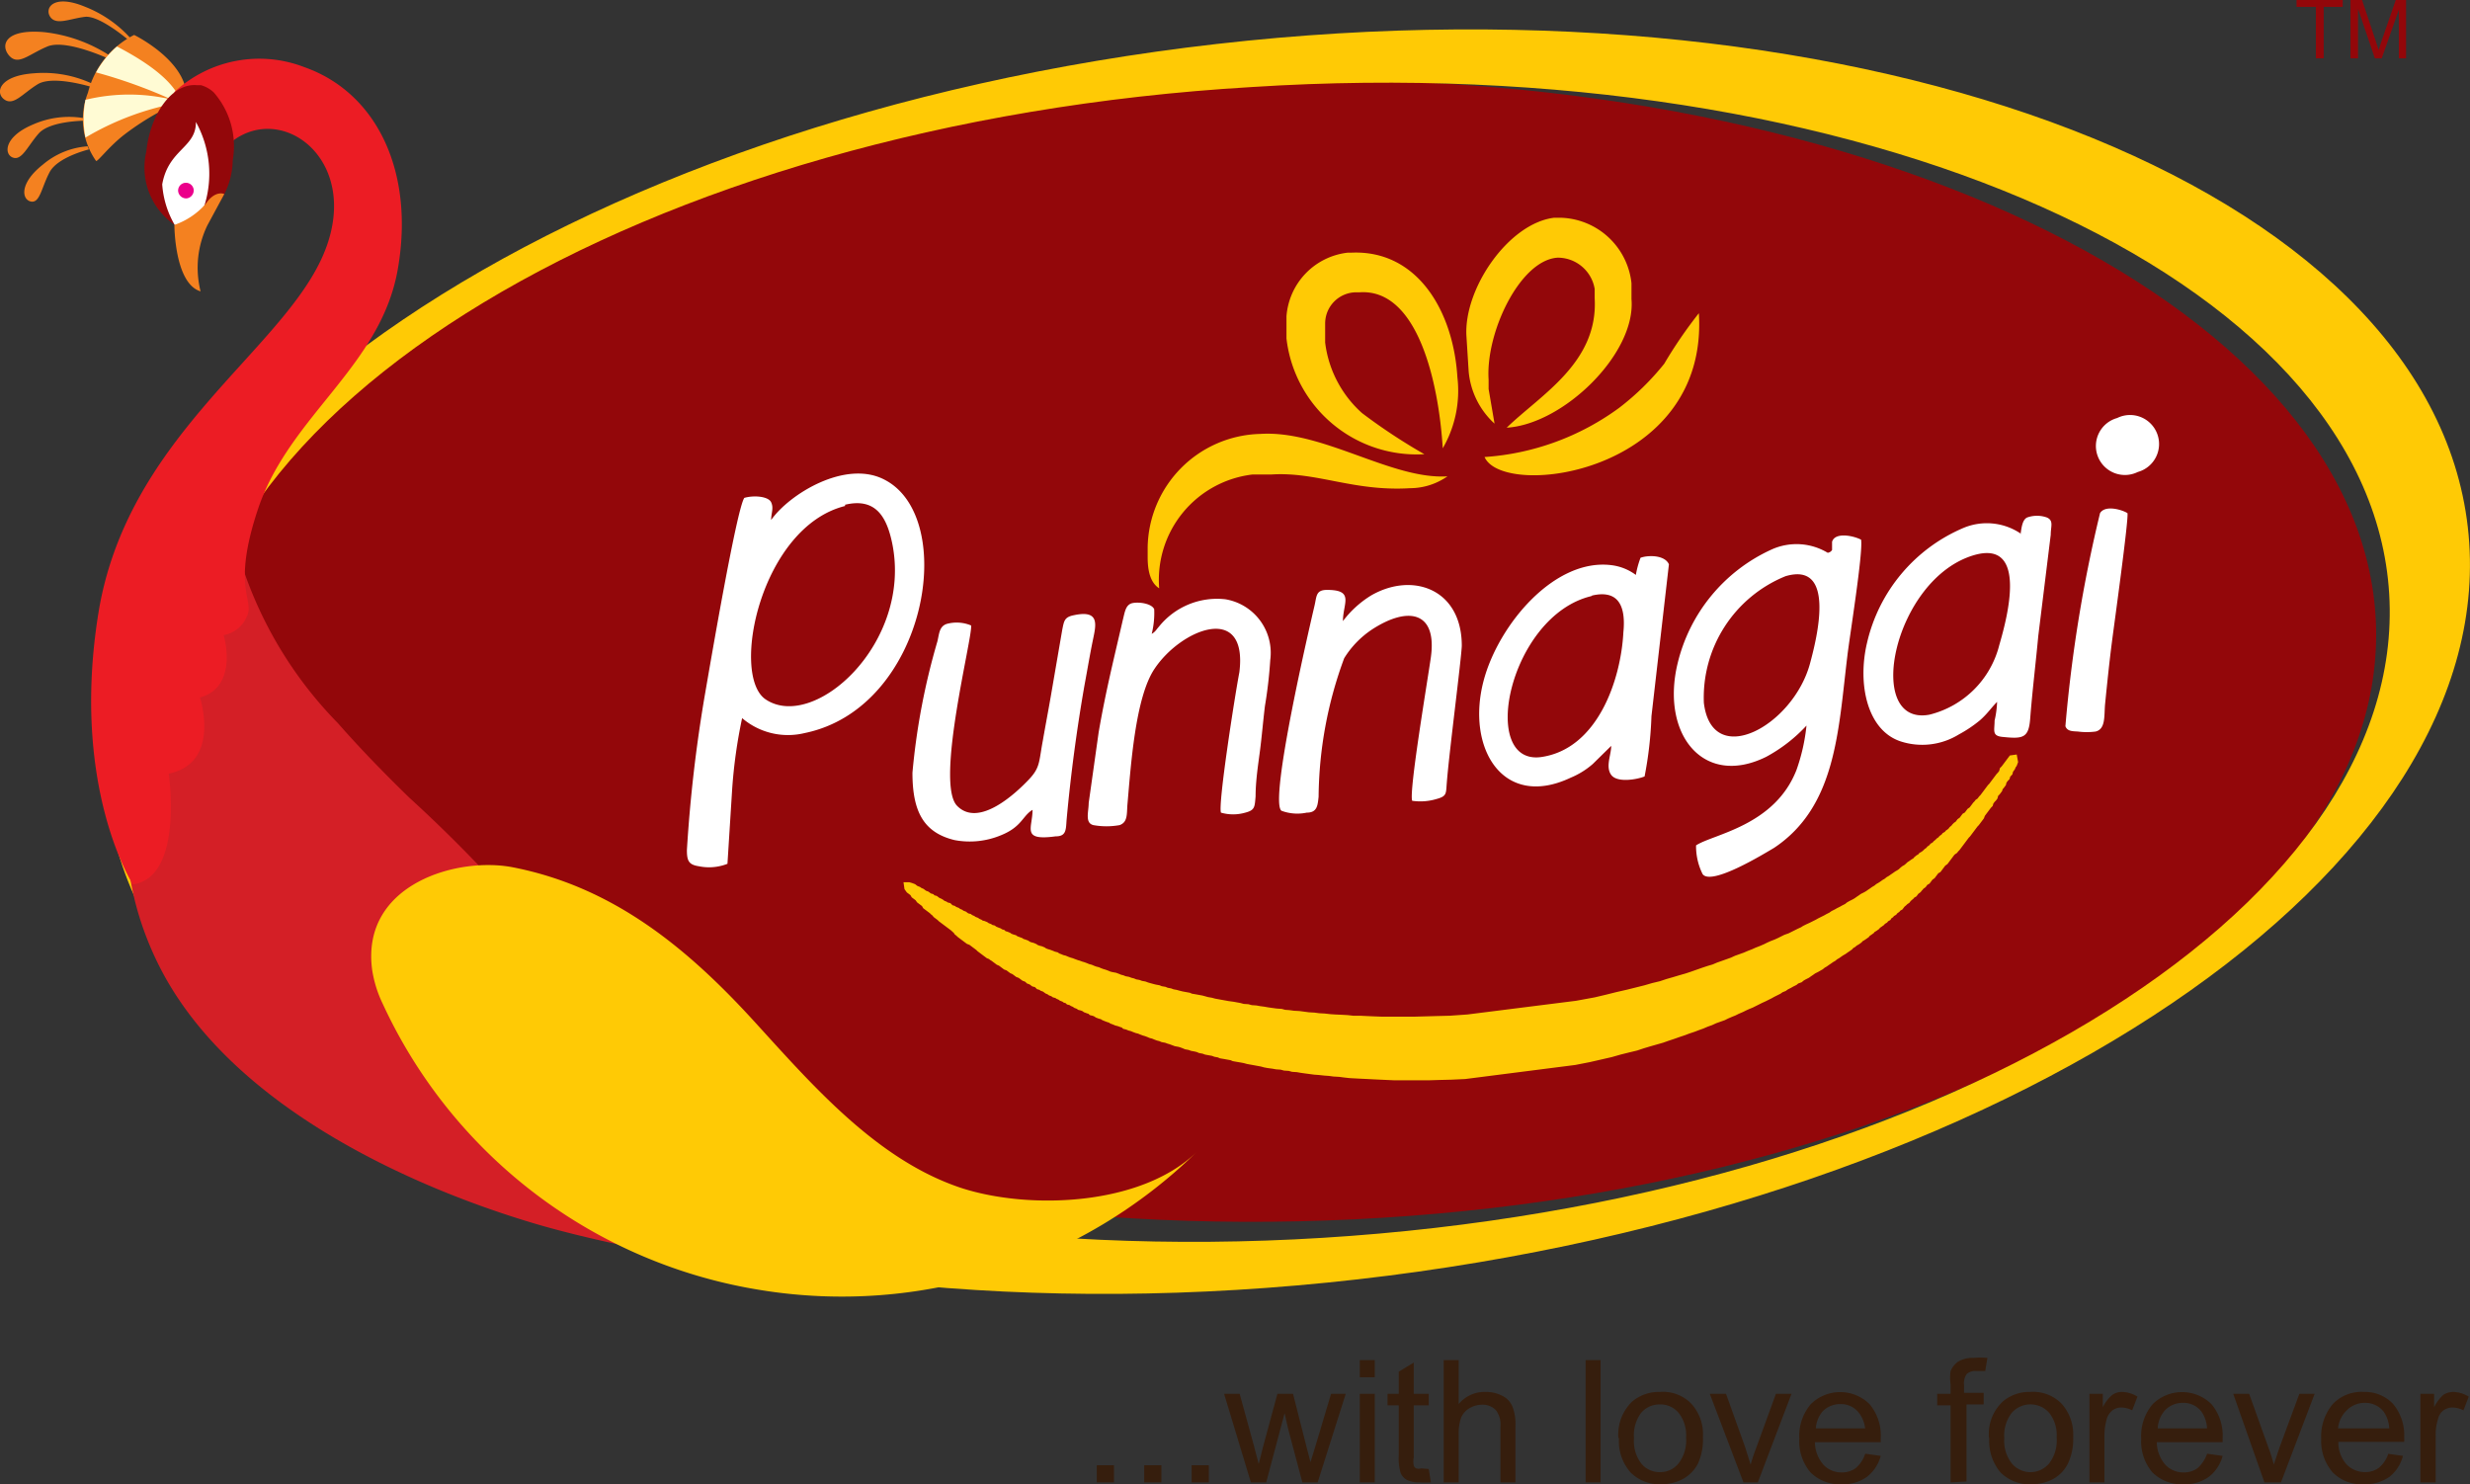 <svg id="Layer_1" data-name="Layer 1" xmlns="http://www.w3.org/2000/svg" viewBox="0 0 79.18 47.58"><rect x="0" y="0" width="79.18" height="47.58" fill="#333333" stroke="none"/><defs><style>.cls-1{fill:#93070a;}.cls-1,.cls-11,.cls-2,.cls-3,.cls-4,.cls-5,.cls-6,.cls-7,.cls-8,.cls-9{fill-rule:evenodd;}.cls-2,.cls-9{fill:#ffca05;}.cls-3{fill:#f48120;}.cls-4{fill:#fffbd4;}.cls-5{fill:#d41f26;}.cls-6{fill:#ec1c24;}.cls-7{fill:#fff;}.cls-8{fill:#eb008b;}.cls-9{stroke:#ffca05;stroke-miterlimit:2.61;stroke-width:0.22px;}.cls-10,.cls-11{fill:#361e0d;}</style></defs><path class="cls-1" d="M106.58,26.37c-.2-10.08-16-18-35.25-17.58s-34.74,8.86-34.55,19,16,18,35.26,17.57S106.77,36.45,106.58,26.37Z" transform="translate(-30.41 -6.21)"/><path class="cls-2" d="M69.41,7.62c20.9-2.38,38.86,4.56,40.11,15.49S94.84,44.84,73.94,47.22,35.08,42.67,33.83,31.73,48.52,10,69.41,7.62ZM70.54,9C51.05,10.15,35.75,19.4,36.37,29.6s17,17.49,36.44,16.29S107.61,35.45,107,25.25,90,7.75,70.54,9Z" transform="translate(-30.41 -6.21)"/><path class="cls-3" d="M33.26,11s-1,.24-1.26.73-.31,1-.6.94-.38-.58.38-1.18a2.49,2.49,0,0,1,1.44-.59Z" transform="translate(-30.41 -6.21)"/><path class="cls-3" d="M33.13,10.08s-1.12,0-1.48.41-.54.88-.83.77-.28-.67.65-1.06A2.86,2.86,0,0,1,33.12,10Z" transform="translate(-30.41 -6.21)"/><path class="cls-3" d="M33.35,9s-1.24-.39-1.73-.09-.77.7-1.07.49-.18-.76.94-.84a3.69,3.69,0,0,1,1.87.33Z" transform="translate(-30.41 -6.21)"/><path class="cls-3" d="M33.93,8.11s-1.4-.66-2-.41S31,8.32,30.71,8s-.17-.87,1.11-.76A4.83,4.83,0,0,1,33.94,8Z" transform="translate(-30.41 -6.21)"/><path class="cls-3" d="M34.62,7.57s-1-.88-1.49-.82-.92.28-1.11,0,.1-.74,1.1-.33a3.87,3.87,0,0,1,1.54,1.09Z" transform="translate(-30.41 -6.21)"/><path class="cls-3" d="M35.46,9.83a8.62,8.62,0,0,0-1.07.7c-.49.38-.84.86-.9.84a2.32,2.32,0,0,1-.26-2.19,2.85,2.85,0,0,1,1.48-1.85S36.09,8,36.35,9,35.46,9.83,35.46,9.83Z" transform="translate(-30.41 -6.21)"/><path class="cls-4" d="M33.49,8.53a3,3,0,0,1,.67-.83c.63.33,1.81,1,2.06,1.79l-.31-.09A16.28,16.28,0,0,0,33.49,8.53Z" transform="translate(-30.41 -6.21)"/><path class="cls-4" d="M35.91,9.4l.31.09a9,9,0,0,0-3.07,1.13,3.1,3.1,0,0,1,0-1.21A5.91,5.91,0,0,1,35.91,9.4Z" transform="translate(-30.41 -6.21)"/><path class="cls-5" d="M47.44,45.4c-3.89-1.17-9.69-3.75-11.94-8.25-3.42-6.87,2.63-12.93,2.63-12.93a13,13,0,0,0,3.11,5.17c.71.81,1.48,1.6,2.28,2.38a45.62,45.62,0,0,1,5.55,6.06,10.89,10.89,0,0,1,.79,1.45s0,.11.07.17l.13.27a0,0,0,0,0,0,0l4.44,6.62C55,47.14,49.88,46.14,47.44,45.4Z" transform="translate(-30.41 -6.21)"/><path class="cls-6" d="M36,9.16a4,4,0,0,1,4.16-.8c2.34.82,3.55,3.37,3,6.49s-3.48,4.69-4.48,7.68c-.86,2.57-.09,2.91-.36,3.45a1,1,0,0,1-.74.59s.5,1.65-.76,2c0,0,.69,2.09-1,2.44,0,0,.49,3.32-1.15,3.55,0,0-2-3.09-1.11-8.67s5.71-8.31,7.14-11.35-1.13-5.08-2.82-3.82S36,9.16,36,9.16Z" transform="translate(-30.41 -6.21)"/><path class="cls-1" d="M37.87,11.35a2.44,2.44,0,0,1-1.22,2.08,1.1,1.1,0,0,1-.4.05.94.94,0,0,1-.24-.06h0a2.23,2.23,0,0,1-.91-2.35c.13-1.25.85-2.2,1.62-2.13l.13,0a1,1,0,0,1,.41.23A2.61,2.61,0,0,1,37.87,11.35Z" transform="translate(-30.41 -6.21)"/><path class="cls-7" d="M36.93,12.9a2.27,2.27,0,0,1-.28.53,1.1,1.1,0,0,1-.4.05.94.94,0,0,1-.24-.06,3,3,0,0,1-.4-1.3c.2-1.13,1.09-1.17,1.08-2A3.42,3.42,0,0,1,36.93,12.9Z" transform="translate(-30.41 -6.21)"/><path class="cls-3" d="M36,13.42s0,1.88.84,2.13a3.11,3.11,0,0,1,.22-2.12l.54-1s-.29-.14-.6.32A2.37,2.37,0,0,1,36,13.42Z" transform="translate(-30.41 -6.21)"/><path class="cls-8" d="M36.12,12.33a.26.26,0,0,0,.27.24.26.26,0,0,0,.23-.27.25.25,0,0,0-.27-.23A.25.25,0,0,0,36.12,12.33Z" transform="translate(-30.41 -6.21)"/><path class="cls-2" d="M54.83,47.57a16.27,16.27,0,0,0,13.94-4.43C67,44.86,63.44,45,61.25,44.3c-2.69-.88-4.75-3.25-6.6-5.28-2.16-2.38-4.54-4.36-7.76-5-1.79-.37-4.92.52-4.55,3.28a3.84,3.84,0,0,0,.34,1.09A16.14,16.14,0,0,0,54.83,47.57Z" transform="translate(-30.41 -6.21)"/><path class="cls-2" d="M71.65,16.35l0,.71a4.2,4.2,0,0,0,4.42,3.71,18.54,18.54,0,0,1-2-1.32,3.62,3.62,0,0,1-1.18-2.26l0-.61a1,1,0,0,1,1-1H74c1.86-.12,2.53,2.89,2.66,5a3.68,3.68,0,0,0,.47-2.27c-.13-2.15-1.3-4.1-3.41-4h-.11A2.22,2.22,0,0,0,71.65,16.35Z" transform="translate(-30.41 -6.21)"/><path class="cls-2" d="M77.42,17l.07,1.11a2.57,2.57,0,0,0,.83,1.68l-.19-1.11v-.3c-.1-1.5,1-3.83,2.21-3.91a1.2,1.2,0,0,1,1.19,1l0,.3c.12,2.07-1.74,3.1-2.82,4.15,1.82-.11,4.15-2.38,4-4.12l0-.51a2.35,2.35,0,0,0-2.27-2.1h-.21C78.76,13.37,77.32,15.48,77.42,17Z" transform="translate(-30.41 -6.21)"/><path class="cls-2" d="M78,20.86c.6,1.37,7.19.53,6.87-4.61a14.61,14.61,0,0,0-1.11,1.62,8.37,8.37,0,0,1-1.44,1.41A8.22,8.22,0,0,1,78,20.86Z" transform="translate(-30.41 -6.21)"/><polygon class="cls-9" points="29.1 28.46 29.15 28.53 29.19 28.56 29.23 28.59 29.27 28.62 29.31 28.69 29.35 28.72 29.39 28.75 29.43 28.78 29.48 28.85 29.52 28.88 29.56 28.91 29.6 28.94 29.64 28.97 29.68 29.04 29.72 29.07 29.76 29.1 29.8 29.13 29.84 29.16 29.88 29.19 29.92 29.23 29.96 29.26 30.01 29.32 30.05 29.35 30.09 29.38 30.13 29.41 30.17 29.45 30.21 29.48 30.25 29.51 30.29 29.54 30.33 29.57 30.37 29.6 30.41 29.63 30.45 29.66 30.49 29.69 30.53 29.72 30.57 29.75 30.61 29.79 30.65 29.82 30.69 29.88 30.73 29.91 30.77 29.95 30.81 29.98 30.85 30.01 30.89 30.04 30.93 30.07 30.97 30.1 31.01 30.13 31.05 30.16 31.13 30.19 31.17 30.22 31.21 30.25 31.25 30.28 31.29 30.31 31.33 30.34 31.37 30.37 31.41 30.41 31.45 30.44 31.49 30.47 31.53 30.5 31.57 30.53 31.61 30.56 31.65 30.59 31.69 30.62 31.77 30.65 31.8 30.68 31.85 30.71 31.89 30.74 31.93 30.77 31.97 30.8 32.01 30.83 32.08 30.86 32.12 30.89 32.16 30.92 32.2 30.95 32.24 30.98 32.32 31.01 32.36 31.04 32.4 31.07 32.44 31.1 32.51 31.13 32.55 31.16 32.59 31.19 32.63 31.22 32.71 31.25 32.75 31.28 32.79 31.31 32.83 31.34 32.91 31.37 32.95 31.4 32.98 31.43 33.06 31.46 33.1 31.49 33.14 31.52 33.22 31.54 33.26 31.57 33.3 31.61 33.37 31.63 33.41 31.66 33.49 31.69 33.53 31.72 33.57 31.75 33.64 31.78 33.68 31.81 33.76 31.84 33.8 31.87 33.88 31.89 33.92 31.92 33.99 31.95 34.03 31.98 34.11 32.01 34.15 32.04 34.22 32.06 34.26 32.1 34.34 32.12 34.38 32.15 34.45 32.18 34.49 32.21 34.57 32.24 34.61 32.27 34.69 32.29 34.76 32.32 34.8 32.35 34.88 32.38 34.95 32.4 34.99 32.44 35.07 32.46 35.14 32.49 35.18 32.52 35.26 32.55 35.34 32.57 35.38 32.6 35.45 32.63 35.53 32.66 35.6 32.68 35.64 32.71 35.72 32.74 35.79 32.77 35.87 32.79 35.95 32.82 36.02 32.84 36.06 32.88 36.14 32.9 36.21 32.93 36.29 32.95 36.36 32.98 36.44 33.01 36.52 33.03 36.59 33.06 36.67 33.09 36.74 33.11 36.82 33.14 36.89 33.17 36.97 33.19 37.04 33.22 37.12 33.25 37.2 33.27 37.27 33.3 37.38 33.32 37.46 33.35 37.53 33.37 37.61 33.4 37.69 33.43 37.8 33.45 37.87 33.47 37.95 33.5 38.02 33.53 38.13 33.55 38.21 33.58 38.32 33.6 38.4 33.62 38.47 33.65 38.58 33.67 38.66 33.7 38.77 33.72 38.88 33.74 38.96 33.77 39.07 33.79 39.14 33.82 39.26 33.84 39.37 33.86 39.48 33.88 39.55 33.91 39.66 33.93 39.78 33.95 39.89 33.97 40 34 40.11 34.02 40.22 34.04 40.33 34.06 40.44 34.08 40.55 34.11 40.66 34.13 40.81 34.15 40.92 34.17 41.07 34.18 41.18 34.21 41.33 34.22 41.44 34.25 41.59 34.26 41.7 34.28 41.84 34.3 41.99 34.32 42.14 34.34 42.28 34.35 42.47 34.37 42.61 34.38 42.76 34.4 42.94 34.41 43.09 34.43 43.27 34.45 43.45 34.46 43.64 34.47 43.85 34.48 44.04 34.49 44.25 34.5 44.47 34.51 44.69 34.52 44.94 34.52 45.2 34.52 45.49 34.52 45.81 34.52 46.13 34.51 46.53 34.5 46.96 34.48 50.48 34.03 50.94 33.94 51.29 33.86 51.64 33.78 51.92 33.7 52.2 33.63 52.45 33.57 52.66 33.5 52.86 33.44 53.07 33.38 53.28 33.32 53.45 33.26 53.63 33.2 53.8 33.14 53.98 33.08 54.11 33.03 54.29 32.97 54.42 32.92 54.56 32.87 54.7 32.81 54.84 32.76 54.97 32.7 55.11 32.65 55.25 32.6 55.35 32.55 55.49 32.49 55.59 32.45 55.69 32.4 55.83 32.34 55.93 32.29 56.04 32.24 56.14 32.2 56.24 32.15 56.34 32.1 56.44 32.05 56.55 32 56.65 31.95 56.75 31.9 56.82 31.86 56.92 31.81 57.02 31.76 57.09 31.71 57.19 31.67 57.26 31.62 57.36 31.57 57.43 31.53 57.53 31.48 57.59 31.43 57.7 31.39 57.76 31.34 57.83 31.3 57.93 31.25 58 31.2 58.06 31.16 58.13 31.11 58.23 31.06 58.3 31.02 58.37 30.98 58.43 30.93 58.5 30.89 58.57 30.84 58.63 30.8 58.7 30.75 58.77 30.71 58.83 30.66 58.9 30.62 58.97 30.57 59.03 30.53 59.1 30.49 59.17 30.44 59.23 30.4 59.3 30.35 59.33 30.31 59.4 30.27 59.46 30.22 59.53 30.18 59.6 30.13 59.63 30.09 59.7 30.05 59.76 30.01 59.83 29.96 59.86 29.92 59.92 29.88 59.99 29.83 60.02 29.79 60.09 29.75 60.16 29.7 60.19 29.66 60.25 29.62 60.32 29.57 60.35 29.53 60.42 29.49 60.45 29.45 60.52 29.41 60.55 29.36 60.61 29.32 60.64 29.28 60.71 29.24 60.74 29.2 60.81 29.15 60.84 29.11 60.91 29.07 60.94 29.03 60.97 28.99 61.03 28.94 61.07 28.9 61.13 28.86 61.16 28.82 61.2 28.78 61.26 28.73 61.29 28.69 61.36 28.65 61.39 28.61 61.42 28.57 61.49 28.52 61.52 28.48 61.55 28.45 61.58 28.41 61.65 28.36 61.68 28.32 61.71 28.28 61.78 28.24 61.81 28.2 61.84 28.16 61.87 28.12 61.94 28.07 61.97 28.03 62 27.99 62.03 27.95 62.06 27.91 62.13 27.87 62.16 27.83 62.19 27.79 62.22 27.75 62.25 27.71 62.28 27.67 62.35 27.62 62.38 27.58 62.41 27.54 62.44 27.5 62.47 27.46 62.5 27.42 62.53 27.38 62.56 27.34 62.6 27.3 62.66 27.26 62.69 27.22 62.73 27.18 62.76 27.14 62.79 27.1 62.82 27.06 62.85 27.02 62.88 26.98 62.91 26.94 62.94 26.9 62.97 26.86 63 26.82 63.03 26.78 63.07 26.74 63.1 26.7 63.13 26.66 63.16 26.62 63.19 26.58 63.22 26.54 63.25 26.5 63.28 26.46 63.31 26.42 63.35 26.38 63.38 26.34 63.41 26.3 63.44 26.26 63.47 26.22 63.5 26.18 63.53 26.1 63.56 26.06 63.59 26.02 63.62 25.98 63.65 25.94 63.68 25.9 63.71 25.86 63.74 25.82 63.78 25.78 63.8 25.71 63.83 25.67 63.86 25.63 63.9 25.59 63.93 25.55 63.95 25.47 63.98 25.43 64.02 25.39 64.05 25.35 64.08 25.31 64.1 25.24 64.14 25.2 64.17 25.16 64.2 25.12 64.22 25.04 64.25 25 64.28 24.96 64.32 24.92 64.34 24.85 64.37 24.81 64.41 24.77 64.43 24.69 64.46 24.65 64.49 24.61 64.52 24.54 64.55 24.5 64.58 24.42 64.56 24.31 64.49 24.32 64.46 24.36 64.43 24.4 64.4 24.44 64.37 24.48 64.34 24.52 64.31 24.56 64.28 24.6 64.25 24.64 64.21 24.68 64.19 24.76 64.16 24.8 64.13 24.84 64.09 24.88 64.06 24.92 64.03 24.96 64 25 63.97 25.04 63.94 25.08 63.91 25.12 63.88 25.16 63.85 25.2 63.81 25.24 63.78 25.28 63.75 25.32 63.72 25.36 63.69 25.4 63.66 25.44 63.63 25.48 63.6 25.52 63.57 25.56 63.53 25.6 63.5 25.64 63.47 25.68 63.41 25.72 63.38 25.76 63.34 25.8 63.31 25.84 63.28 25.88 63.25 25.92 63.22 25.96 63.15 26.01 63.12 26.05 63.09 26.09 63.06 26.13 62.99 26.17 62.96 26.21 62.93 26.25 62.9 26.29 62.83 26.34 62.8 26.38 62.77 26.42 62.71 26.46 62.67 26.5 62.64 26.54 62.58 26.59 62.55 26.63 62.52 26.66 62.45 26.71 62.42 26.75 62.35 26.79 62.32 26.83 62.25 26.88 62.22 26.92 62.16 26.96 62.12 27 62.06 27.05 62.03 27.09 61.96 27.13 61.93 27.17 61.86 27.22 61.83 27.26 61.77 27.3 61.73 27.34 61.67 27.39 61.6 27.43 61.57 27.47 61.5 27.51 61.44 27.56 61.41 27.6 61.34 27.64 61.27 27.69 61.21 27.73 61.17 27.77 61.11 27.82 61.04 27.86 60.98 27.91 60.94 27.95 60.88 27.99 60.81 28.03 60.74 28.08 60.68 28.12 60.61 28.17 60.54 28.21 60.48 28.26 60.41 28.3 60.34 28.35 60.28 28.39 60.21 28.43 60.15 28.48 60.08 28.52 60.01 28.57 59.95 28.61 59.88 28.66 59.81 28.7 59.71 28.75 59.64 28.8 59.58 28.84 59.51 28.89 59.44 28.93 59.34 28.98 59.27 29.02 59.21 29.07 59.11 29.12 59.04 29.16 58.94 29.21 58.87 29.25 58.77 29.3 58.7 29.35 58.6 29.4 58.53 29.44 58.43 29.49 58.33 29.54 58.26 29.58 58.16 29.63 58.06 29.68 57.95 29.73 57.85 29.78 57.79 29.82 57.68 29.87 57.58 29.92 57.48 29.97 57.38 30.02 57.24 30.07 57.14 30.12 57.04 30.17 56.93 30.22 56.8 30.27 56.69 30.32 56.59 30.37 56.45 30.43 56.32 30.48 56.21 30.53 56.08 30.58 55.94 30.64 55.8 30.69 55.66 30.74 55.53 30.8 55.39 30.85 55.25 30.9 55.08 30.96 54.94 31.02 54.77 31.07 54.59 31.13 54.42 31.19 54.25 31.25 54.07 31.31 53.86 31.37 53.66 31.43 53.45 31.49 53.24 31.56 52.99 31.62 52.75 31.69 52.47 31.76 52.19 31.83 51.84 31.91 51.52 31.99 51.14 32.08 50.54 32.19 47.05 32.63 46.48 32.67 46.08 32.68 45.72 32.69 45.36 32.7 45.07 32.7 44.78 32.7 44.53 32.7 44.28 32.7 44.02 32.69 43.8 32.68 43.59 32.67 43.37 32.67 43.19 32.65 43.01 32.64 42.79 32.63 42.64 32.62 42.46 32.6 42.28 32.59 42.13 32.57 41.95 32.56 41.8 32.54 41.65 32.52 41.47 32.51 41.32 32.49 41.18 32.48 41.07 32.45 40.92 32.44 40.77 32.42 40.63 32.4 40.52 32.38 40.37 32.36 40.26 32.34 40.11 32.33 40 32.3 39.85 32.29 39.74 32.26 39.63 32.24 39.52 32.22 39.37 32.2 39.26 32.18 39.15 32.16 39.04 32.14 38.93 32.12 38.82 32.09 38.7 32.07 38.63 32.05 38.52 32.02 38.41 32 38.3 31.98 38.18 31.96 38.11 31.93 38 31.91 37.89 31.89 37.77 31.86 37.7 31.84 37.59 31.82 37.51 31.79 37.4 31.77 37.33 31.74 37.21 31.72 37.14 31.69 37.03 31.67 36.95 31.65 36.84 31.62 36.77 31.6 36.69 31.57 36.58 31.55 36.5 31.52 36.39 31.5 36.32 31.47 36.24 31.45 36.16 31.42 36.05 31.4 35.98 31.37 35.9 31.35 35.83 31.32 35.75 31.29 35.64 31.27 35.56 31.25 35.49 31.22 35.41 31.19 35.34 31.17 35.26 31.14 35.19 31.11 35.11 31.09 35.03 31.06 34.96 31.03 34.88 31.01 34.81 30.98 34.73 30.95 34.66 30.93 34.58 30.9 34.51 30.88 34.43 30.85 34.35 30.82 34.28 30.8 34.2 30.77 34.13 30.74 34.05 30.72 33.98 30.69 33.9 30.66 33.86 30.63 33.78 30.61 33.71 30.58 33.63 30.55 33.56 30.53 33.48 30.5 33.44 30.47 33.37 30.44 33.29 30.42 33.21 30.39 33.17 30.36 33.1 30.33 33.02 30.31 32.95 30.28 32.91 30.25 32.83 30.22 32.76 30.2 32.72 30.17 32.64 30.14 32.56 30.11 32.52 30.08 32.45 30.06 32.37 30.03 32.33 30 32.26 29.97 32.18 29.95 32.14 29.91 32.07 29.89 32.03 29.86 31.95 29.83 31.88 29.8 31.84 29.77 31.76 29.75 31.72 29.72 31.64 29.69 31.6 29.66 31.53 29.63 31.45 29.61 31.41 29.58 31.34 29.55 31.3 29.52 31.22 29.49 31.18 29.46 31.11 29.43 31.07 29.4 30.99 29.38 30.95 29.35 30.91 29.32 30.83 29.29 30.79 29.26 30.72 29.23 30.68 29.2 30.6 29.17 30.56 29.14 30.49 29.12 30.45 29.09 30.41 29.05 30.33 29.03 30.29 29 30.21 28.97 30.18 28.94 30.13 28.91 30.06 28.88 30.02 28.85 29.98 28.82 29.9 28.8 29.86 28.76 29.79 28.74 29.75 28.71 29.71 28.68 29.63 28.65 29.59 28.62 29.55 28.59 29.48 28.56 29.44 28.53 29.36 28.5 29.32 28.47 29.28 28.44 29.2 28.41 29.13 28.39 29.09 28.39 29.1 28.46"/><path class="cls-2" d="M67.2,23.76l0,.31c0,.45.09.82.37,1a3.4,3.4,0,0,1,3-3.65l.61,0c1.45-.09,2.62.55,4.43.44a2.11,2.11,0,0,0,1.2-.38c-1.8.11-4-1.49-6-1.36A3.7,3.7,0,0,0,67.2,23.76Z" transform="translate(-30.41 -6.21)"/><path class="cls-7" d="M57.5,22.39c1-.24,1.34.42,1.51,1.23.66,3.21-2.52,6.07-4.07,5-1.12-.8-.13-5.52,2.56-6.19Zm-2.37.49c0-.22.09-.38,0-.57s-.55-.23-.86-.14c-.25.37-1.1,5.37-1.26,6.29a46.08,46.08,0,0,0-.58,5c0,.35.06.47.39.52a1.61,1.61,0,0,0,.91-.08l.15-2.38a16.21,16.21,0,0,1,.32-2.29,2.26,2.26,0,0,0,2,.48c3.92-.8,4.95-6.89,2.57-8.12C57.52,20.93,55.71,22.05,55.13,22.88Z" transform="translate(-30.41 -6.21)"/><path class="cls-7" d="M87.65,24.68c1.63-.48,1,2,.78,2.81-.55,2-3.14,3.4-3.4,1.25a4.2,4.2,0,0,1,2.62-4.06ZM89,23.93a1.94,1.94,0,0,0-1.81-.1,5.39,5.39,0,0,0-3,3.64c-.55,2.27.82,4,2.84,3a5,5,0,0,0,1.29-1A6.07,6.07,0,0,1,88,30.89c-.7,1.8-2.68,2.06-3.22,2.42a2,2,0,0,0,.21.92c.28.39,2-.67,2.29-.84,2-1.33,2.06-3.78,2.35-6.15.07-.61.51-3.32.44-3.73-.25-.13-.84-.25-.93.07l0,.26A.19.19,0,0,1,89,23.93Z" transform="translate(-30.41 -6.21)"/><path class="cls-7" d="M81.45,25.3c.87-.2,1.08.38,1,1.18-.08,1.53-.83,3.75-2.65,4-2,.25-1-4.53,1.62-5.16ZM83,24.09a3,3,0,0,0-.15.55,1.65,1.65,0,0,0-.76-.31c-1.85-.25-3.65,1.92-4.12,3.7-.57,2.15.61,4.14,2.79,3.11a2.57,2.57,0,0,0,.71-.44l.59-.58c0,.29-.19.67,0,.93s.82.15,1.07.05a12.21,12.21,0,0,0,.22-1.93l.56-4.87C83.78,24,83.25,24,83,24.09Z" transform="translate(-30.41 -6.21)"/><path class="cls-7" d="M93.71,24c1.71-.48,1.05,2,.79,2.89a3.07,3.07,0,0,1-2.24,2.23c-2.12.39-1.15-4.38,1.45-5.12Zm1.47-.69a1.94,1.94,0,0,0-1.82-.18,5.29,5.29,0,0,0-3.1,3.69c-.31,1.31,0,2.81,1.09,3.16a2.24,2.24,0,0,0,1.86-.23,4.1,4.1,0,0,0,.67-.45c.24-.21.36-.4.55-.59a3.09,3.09,0,0,1-.08.6c0,.31-.09.48.23.52.67.07.86.05.91-.57.07-.9.18-1.8.26-2.66l.4-3.25c0-.27.1-.45-.12-.55a.94.94,0,0,0-.64,0C95.23,22.88,95.21,23.16,95.18,23.35Z" transform="translate(-30.41 -6.21)"/><path class="cls-7" d="M75.68,31.88a1.8,1.8,0,0,0,.79-.06c.33-.09.29-.18.32-.52.07-.93.47-4,.48-4.39,0-1.82-1.58-2.38-2.91-1.61a3.29,3.29,0,0,0-.9.82c0-.57.38-1-.51-1-.36,0-.33.2-.4.5-.13.56-1.47,6.28-1.06,6.58a1.46,1.46,0,0,0,.81.06c.33,0,.35-.22.38-.51a13.08,13.08,0,0,1,.82-4.44,3,3,0,0,1,.89-.92c1.15-.75,2.09-.59,1.89.88C76.17,28.05,75.57,31.59,75.68,31.88Z" transform="translate(-30.41 -6.21)"/><path class="cls-7" d="M69.55,32.26a1.4,1.4,0,0,0,.78,0c.31-.08.3-.18.33-.52,0-.49.08-1,.14-1.46s.1-.95.16-1.44a14.37,14.37,0,0,0,.17-1.47,1.74,1.74,0,0,0-1.44-1.95,2.39,2.39,0,0,0-2.13.88c-.09.1-.11.16-.23.23a2.76,2.76,0,0,0,.08-.79c-.07-.17-.44-.24-.68-.2s-.26.29-.33.56c-.29,1.26-.54,2.25-.77,3.58l-.32,2.27c0,.28-.13.64.15.71a2.37,2.37,0,0,0,.84,0c.26-.09.23-.35.25-.64.11-1.24.25-3.45.87-4.37.85-1.28,3-2.14,2.72.11C70,28.48,69.45,32,69.55,32.26Z" transform="translate(-30.41 -6.21)"/><path class="cls-7" d="M61.54,26.26a1.2,1.2,0,0,0-.78-.05c-.24.08-.24.31-.3.56a21.86,21.86,0,0,0-.8,4.21c0,1.25.36,1.92,1.35,2.16a2.61,2.61,0,0,0,1.5-.16c.66-.27.68-.62,1-.81,0,.59-.37,1,.74.85.33,0,.33-.19.35-.51.13-1.44.33-2.94.58-4.36.09-.48.16-.91.26-1.4s.25-1-.6-.82c-.31.06-.32.18-.38.48l-.37,2.15c-.08.46-.17.93-.25,1.39-.13.69-.08.86-.45,1.25s-1.59,1.57-2.3.84S61.6,26.61,61.54,26.26Z" transform="translate(-30.41 -6.21)"/><path class="cls-7" d="M98.61,22.66c-.15-.1-.71-.28-.88,0a45.27,45.27,0,0,0-1.11,6.83c.06.16.21.16.4.17a2.16,2.16,0,0,0,.57,0c.32-.08.27-.49.3-.86.07-.7.14-1.38.22-2S98.65,22.87,98.61,22.66Z" transform="translate(-30.41 -6.21)"/><path class="cls-7" d="M98.28,19.61a.93.93,0,1,0,.66,1.73A.93.93,0,1,0,98.28,19.61Z" transform="translate(-30.41 -6.21)"/><rect class="cls-10" x="35.16" y="46.97" width="0.55" height="0.55"/><rect class="cls-10" x="36.68" y="46.97" width="0.55" height="0.55"/><rect class="cls-10" x="38.2" y="46.97" width="0.55" height="0.55"/><path class="cls-11" d="M70.51,53.73l-.86-2.84h.5l.45,1.64.16.61.15-.59.45-1.66h.5l.42,1.65.14.54.17-.55.49-1.64h.47l-.9,2.84h-.49L71.7,52l-.11-.49L71,53.73Z" transform="translate(-30.41 -6.21)"/><path class="cls-11" d="M74,50.36v-.55h.48v.55Zm0,3.37V50.89h.48v2.84Z" transform="translate(-30.41 -6.21)"/><path class="cls-11" d="M76.21,53.3l.07.43a2.81,2.81,0,0,1-.36,0,.9.9,0,0,1-.41-.08.47.47,0,0,1-.2-.22,1.7,1.7,0,0,1-.06-.57V51.26h-.36v-.37h.36v-.71l.48-.29v1h.48v.37h-.48v1.66a.75.75,0,0,0,0,.27.14.14,0,0,0,.08.09.25.25,0,0,0,.16,0Z" transform="translate(-30.41 -6.21)"/><path class="cls-11" d="M76.69,53.73V49.81h.48v1.41a1.07,1.07,0,0,1,.85-.39,1.13,1.13,0,0,1,.54.12.68.68,0,0,1,.33.34,1.56,1.56,0,0,1,.1.64v1.8h-.48v-1.8a.75.75,0,0,0-.15-.52.59.59,0,0,0-.44-.17.8.8,0,0,0-.4.11.64.64,0,0,0-.27.3,1.52,1.52,0,0,0-.08.53v1.55Z" transform="translate(-30.41 -6.21)"/><rect class="cls-10" x="50.83" y="43.6" width="0.48" height="3.92"/><path class="cls-11" d="M82.29,52.31a1.47,1.47,0,0,1,.44-1.17,1.33,1.33,0,0,1,.9-.31,1.26,1.26,0,0,1,1,.38A1.44,1.44,0,0,1,85,52.27a1.88,1.88,0,0,1-.16.86,1.19,1.19,0,0,1-.48.49,1.46,1.46,0,0,1-.68.17,1.31,1.31,0,0,1-1-.38,1.51,1.51,0,0,1-.37-1.1Zm.5,0a1.19,1.19,0,0,0,.23.81.75.75,0,0,0,.61.28.74.74,0,0,0,.59-.28,1.21,1.21,0,0,0,.24-.83,1.15,1.15,0,0,0-.24-.79.76.76,0,0,0-.59-.27.78.78,0,0,0-.61.27A1.19,1.19,0,0,0,82.79,52.31Z" transform="translate(-30.41 -6.21)"/><path class="cls-11" d="M86.3,53.73l-1.08-2.84h.52l.61,1.7.18.57a5.65,5.65,0,0,1,.18-.54l.63-1.73h.5l-1.08,2.84Z" transform="translate(-30.41 -6.21)"/><path class="cls-11" d="M90.2,52.81l.5.07a1.26,1.26,0,0,1-.44.67,1.3,1.3,0,0,1-.81.24,1.33,1.33,0,0,1-1-.38,1.53,1.53,0,0,1-.36-1.08,1.57,1.57,0,0,1,.37-1.11,1.34,1.34,0,0,1,1.88,0,1.56,1.56,0,0,1,.36,1.09v.13H88.59a1.12,1.12,0,0,0,.27.72.78.78,0,0,0,.59.25.73.73,0,0,0,.45-.14,1,1,0,0,0,.3-.45ZM88.62,52H90.2A1,1,0,0,0,90,51.5a.72.72,0,0,0-.59-.28.79.79,0,0,0-.56.22A.92.92,0,0,0,88.62,52Z" transform="translate(-30.41 -6.21)"/><path class="cls-11" d="M92.94,53.73V51.26h-.43v-.37h.43v-.3a1.48,1.48,0,0,1,0-.43.7.7,0,0,1,.24-.3.87.87,0,0,1,.49-.12,2.48,2.48,0,0,1,.45,0l-.07.42-.28,0a.43.43,0,0,0-.31.09.51.51,0,0,0-.09.35v.26H94v.37h-.55v2.47Z" transform="translate(-30.41 -6.21)"/><path class="cls-11" d="M94.17,52.31a1.43,1.43,0,0,1,.44-1.17,1.31,1.31,0,0,1,.89-.31,1.27,1.27,0,0,1,1,.38,1.48,1.48,0,0,1,.37,1.06,1.87,1.87,0,0,1-.17.86,1.17,1.17,0,0,1-.47.49,1.47,1.47,0,0,1-.69.17,1.31,1.31,0,0,1-1-.38,1.55,1.55,0,0,1-.36-1.1Zm.49,0a1.19,1.19,0,0,0,.24.81.78.78,0,0,0,1.2,0,1.21,1.21,0,0,0,.24-.83,1.15,1.15,0,0,0-.24-.79.8.8,0,0,0-1.2,0A1.19,1.19,0,0,0,94.66,52.31Z" transform="translate(-30.41 -6.21)"/><path class="cls-11" d="M97.39,53.73V50.89h.43v.43a1.17,1.17,0,0,1,.31-.4.54.54,0,0,1,.31-.09,1,1,0,0,1,.49.15l-.17.44a.76.76,0,0,0-.35-.09.47.47,0,0,0-.28.09.55.55,0,0,0-.18.26,2,2,0,0,0-.08.56v1.49Z" transform="translate(-30.41 -6.21)"/><path class="cls-11" d="M101.16,52.81l.5.07a1.26,1.26,0,0,1-.44.67,1.3,1.3,0,0,1-.81.24,1.33,1.33,0,0,1-1-.38,1.53,1.53,0,0,1-.36-1.08,1.57,1.57,0,0,1,.37-1.11,1.34,1.34,0,0,1,1.88,0,1.56,1.56,0,0,1,.36,1.09v.13H99.55a1.12,1.12,0,0,0,.27.72.78.78,0,0,0,.59.25.73.73,0,0,0,.45-.14,1.11,1.11,0,0,0,.3-.45ZM99.58,52h1.58a1,1,0,0,0-.18-.54.72.72,0,0,0-.59-.28.79.79,0,0,0-.56.22A.92.92,0,0,0,99.58,52Z" transform="translate(-30.41 -6.21)"/><path class="cls-11" d="M103,53.73,102,50.89h.51l.61,1.7a4.75,4.75,0,0,1,.18.57l.18-.54.64-1.73h.49l-1.08,2.84Z" transform="translate(-30.41 -6.21)"/><path class="cls-11" d="M106.94,52.81l.5.07a1.24,1.24,0,0,1-.43.67,1.35,1.35,0,0,1-.82.24,1.3,1.3,0,0,1-1-.38,1.54,1.54,0,0,1-.37-1.08,1.62,1.62,0,0,1,.37-1.11,1.27,1.27,0,0,1,1-.39,1.24,1.24,0,0,1,.93.38,1.56,1.56,0,0,1,.36,1.09.66.66,0,0,1,0,.13h-2.11a1.06,1.06,0,0,0,.26.72.82.82,0,0,0,.59.25.73.73,0,0,0,.45-.14.94.94,0,0,0,.3-.45ZM105.36,52H107a1,1,0,0,0-.18-.54.75.75,0,0,0-.6-.28.8.8,0,0,0-.56.22A.92.92,0,0,0,105.36,52Z" transform="translate(-30.41 -6.21)"/><path class="cls-11" d="M108,53.73V50.89h.44v.43a1.32,1.32,0,0,1,.3-.4.59.59,0,0,1,.31-.09,1,1,0,0,1,.5.15l-.17.44a.79.79,0,0,0-.35-.09.5.5,0,0,0-.29.09.48.48,0,0,0-.17.26,1.69,1.69,0,0,0-.08.56v1.49Z" transform="translate(-30.41 -6.21)"/><polygon class="cls-1" points="74.24 1.87 74.24 0.22 73.62 0.22 73.62 0 75.1 0 75.1 0.22 74.49 0.22 74.49 1.87 74.24 1.87"/><path class="cls-1" d="M105.76,8.08V6.21h.37l.44,1.32.09.28.1-.3.45-1.3h.33V8.08h-.23V6.52l-.55,1.56h-.22L106,6.49V8.08Z" transform="translate(-30.41 -6.21)"/></svg>